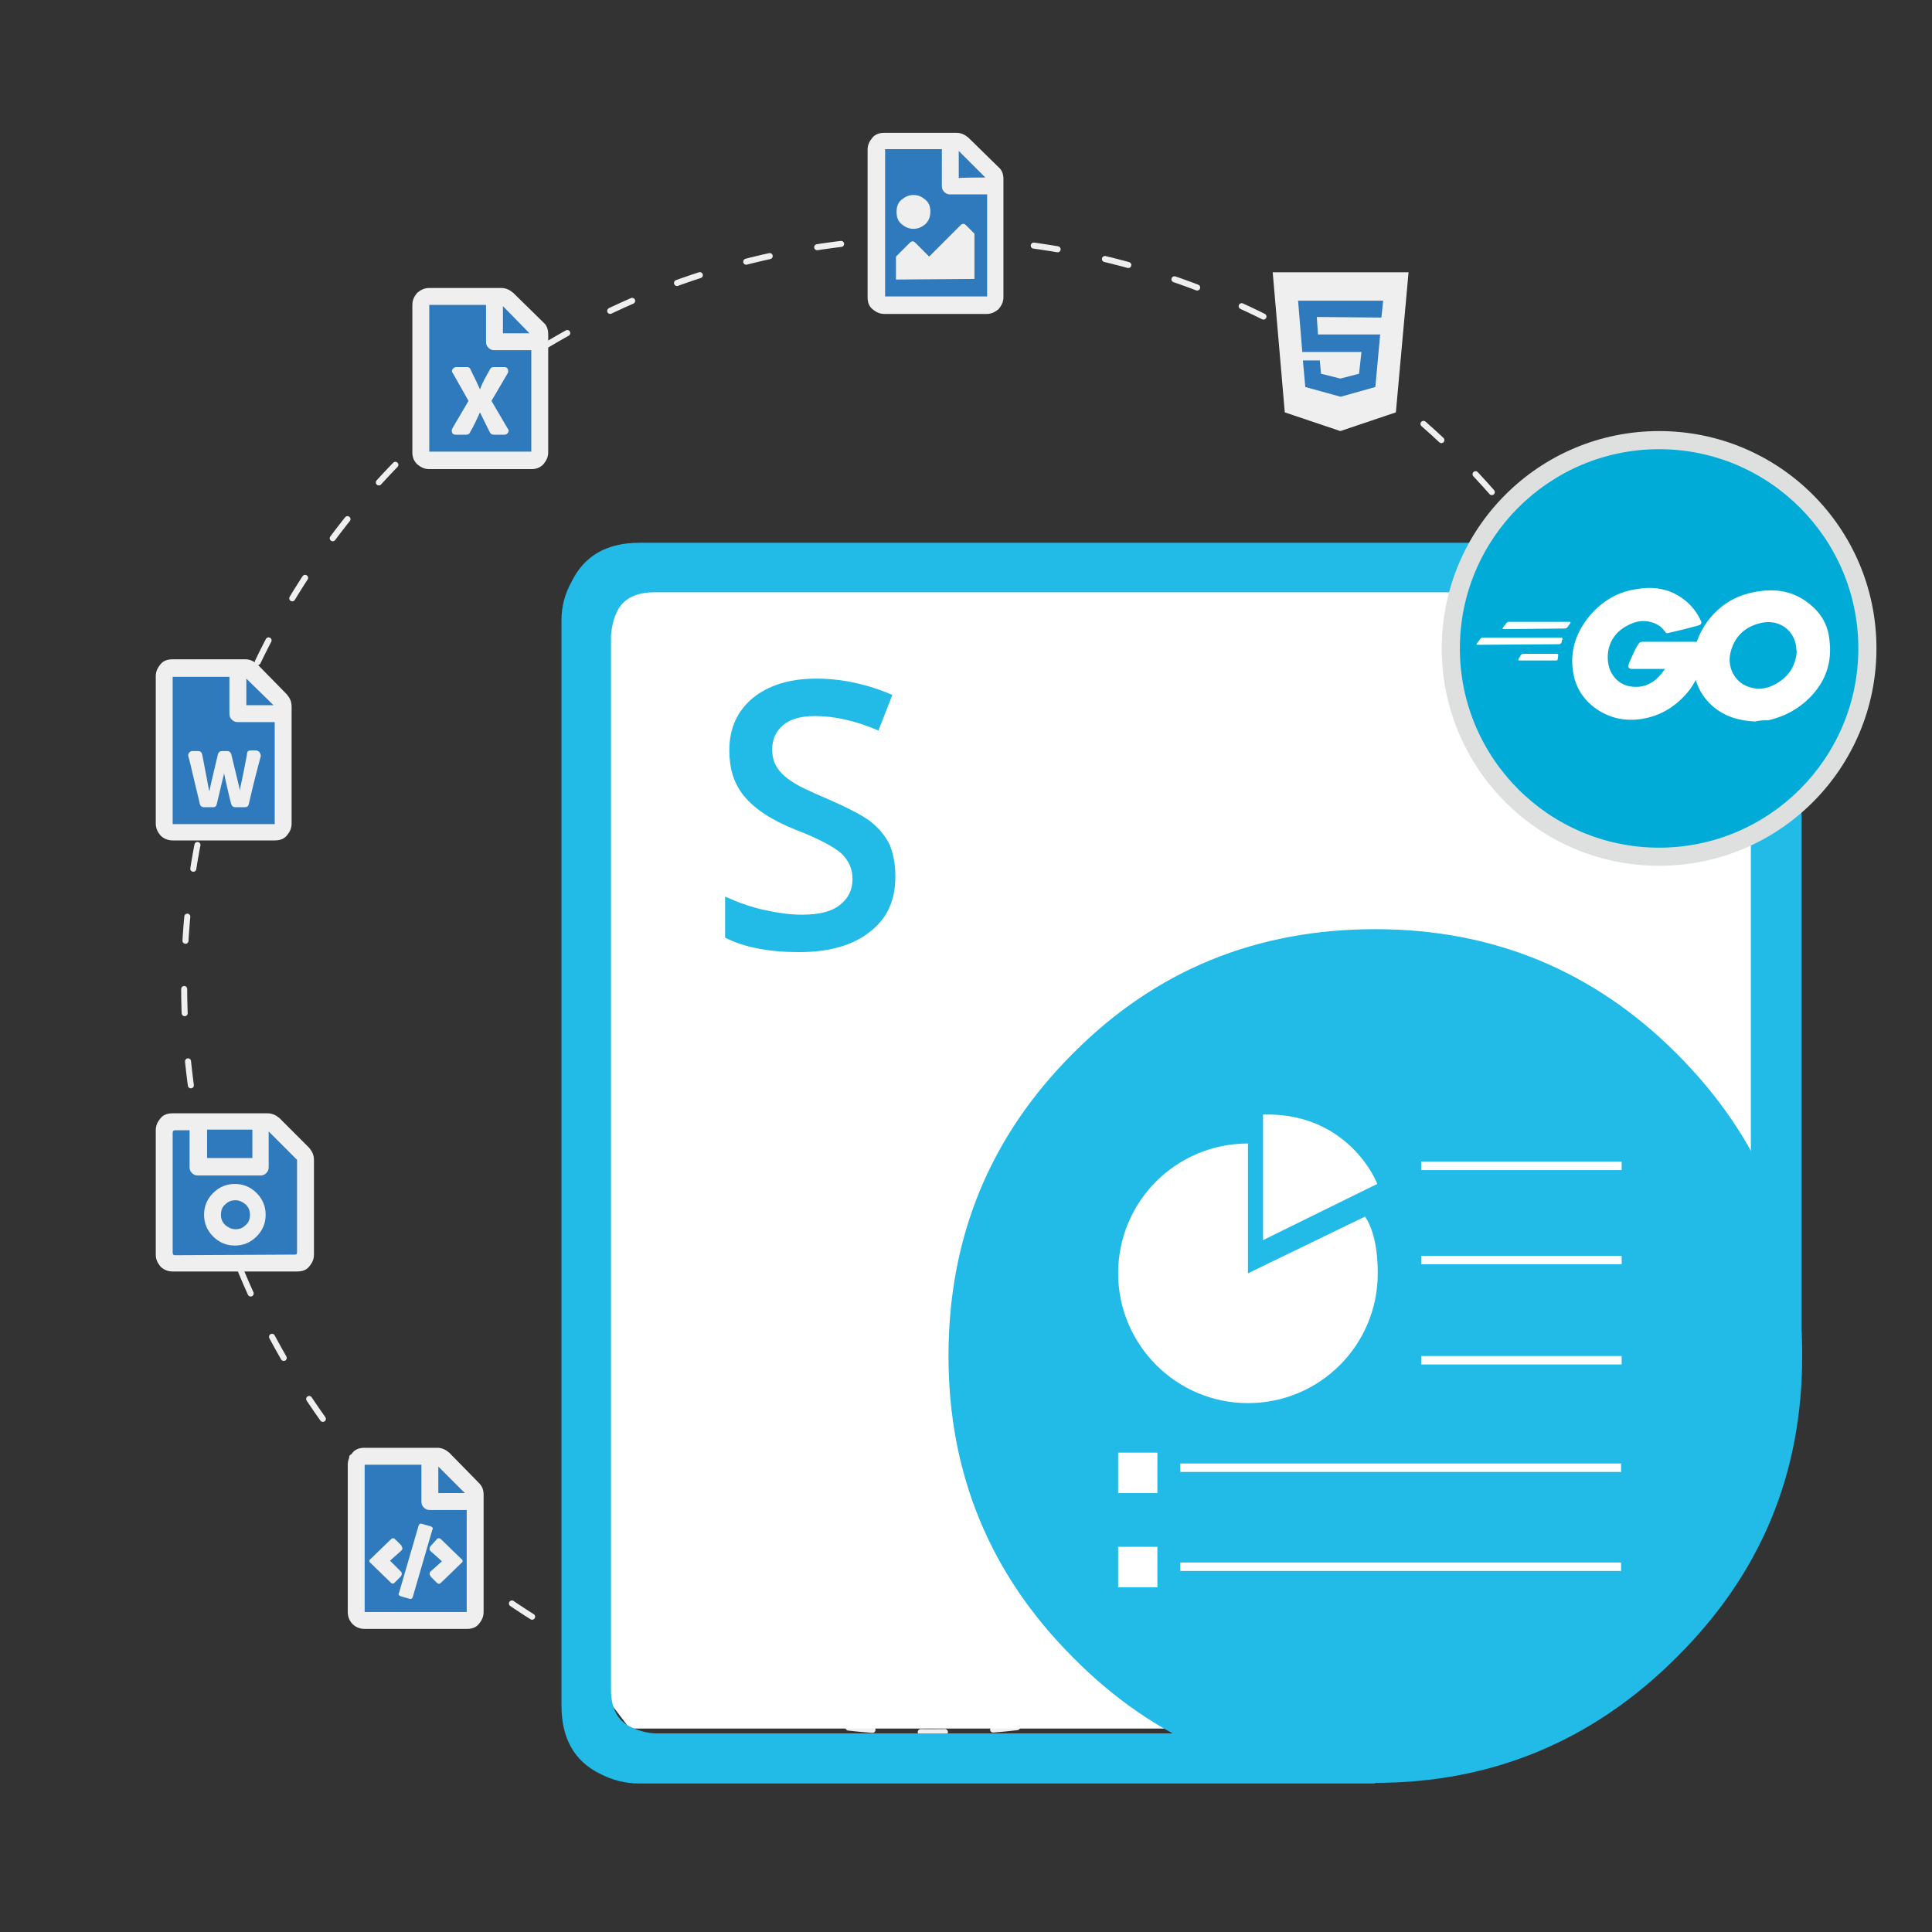 <?xml version="1.0" encoding="utf-8"?>
<!-- Generator: Adobe Illustrator 25.2.0, SVG Export Plug-In . SVG Version: 6.00 Build 0)  -->
<svg version="1.1" id="Layer_1" xmlns="http://www.w3.org/2000/svg" xmlns:xlink="http://www.w3.org/1999/xlink" x="0px" y="0px"
	 viewBox="0 0 320 320" style="enable-background:new 0 0 320 320;" xml:space="preserve">
<rect x="0" y="0" width="320" height="320" fill="#333333" stroke="none"/>
<style type="text/css">
	.st0{fill:none;stroke:#EFEFEF;stroke-linecap:round;stroke-linejoin:round;stroke-miterlimit:10;stroke-dasharray:4,8;}
	.st1{fill:#FFFFFF;}
	.st2{fill-rule:evenodd;clip-rule:evenodd;fill:#22BAE6;}
	.st3{fill:#22BAE6;}
	.st4{fill:#00ACD7;}
	.st5{fill:#DEDFDF;}
	.st6{fill:#2F7ABC;}
	.st7{fill:#EFEFEF;}
</style>
<circle class="st0" cx="154.2" cy="163.2" r="123.7"/>
<g id="Slides">
	<polygon class="st1" points="290.6,100.3 283.9,96 106.6,96 99.9,102.7 99.9,280.5 104.3,286.3 236.6,286.3 290.6,217.9 	"/>
	<path class="st2" d="M157.1,224.6c0-19.6,6.8-36.3,20.6-50.1c13.7-13.8,30.4-20.6,50.1-20.6c19.4,0,36.1,6.8,49.9,20.6
		s20.8,30.4,20.8,50.1c0,19.6-6.9,36.1-20.8,49.9c-13.8,13.8-30.5,20.8-49.9,20.8c-19.7,0-36.4-6.9-50.1-20.8
		C163.9,260.7,157.1,244,157.1,224.6"/>
	<path class="st2" d="M298.3,224.6H290V105.3c0-3-1.1-5.1-3.3-6.2c-0.8-0.4-1.6-0.7-2.7-0.8l-1.2-0.2H108.4c-3.1,0-5.2,1.1-6.2,3.2
		c-0.6,1.2-0.9,2.6-1,4v174.6c0,3,1.1,5.1,3.2,6.1c1.2,0.6,2.5,1,4,1.1h115.7l3.7,8.3H105.8c-2.1,0-4.3-0.5-6.4-1.6
		c-4.3-2.1-6.4-5.9-6.4-11.3V102.7c0-2.1,0.5-4.3,1.7-6.4c2.1-4.3,5.9-6.4,11.2-6.4h179.7l2,0.2c1.6,0.2,3.1,0.7,4.4,1.4
		c4.3,2.1,6.4,5.9,6.4,11.2V224.6z"/>
	<g>
		<path class="st3" d="M148.3,145.2c0,4-1.4,7-4.3,9.2c-2.8,2.2-6.7,3.3-11.7,3.3c-4.9,0-9.1-0.8-12.2-2.4v-6.8
			c2,0.9,4.1,1.7,6.4,2.2c2.3,0.5,4.3,0.8,6.3,0.8c2.9,0,4.9-0.5,6.3-1.6c1.4-1.1,2.1-2.5,2.1-4.3c0-1.7-0.6-3-1.8-4.2
			c-1.2-1.1-3.8-2.5-7.7-4c-4-1.6-6.8-3.5-8.5-5.6s-2.4-4.6-2.4-7.5c0-3.7,1.3-6.5,3.9-8.7c2.6-2.1,6.1-3.2,10.5-3.2
			c4.2,0,8.4,0.9,12.6,2.7l-2.3,5.9c-4-1.7-7.4-2.4-10.5-2.4c-2.4,0-4.1,0.5-5.3,1.5c-1.2,1-1.8,2.4-1.8,4c0,1.1,0.2,2.1,0.8,3
			c0.5,0.8,1.3,1.6,2.4,2.3c1.1,0.8,3.1,1.7,5.9,2.9c3.2,1.4,5.6,2.6,7.1,3.7c1.4,1.1,2.6,2.5,3.3,4
			C148,141.6,148.3,143.2,148.3,145.2z"/>
	</g>
	<g id="Symbol_4_">
		<path class="st1" d="M228.2,210.9c0,11.9-9.6,21.5-21.5,21.5c-11.9,0-21.5-9.7-21.5-21.5c0-11.9,9.6-21.5,21.5-21.5c0.8,0,0,0,0,0
			v21.5c0,0,0,0,19.4-9.4C227.3,203.3,228.2,206.3,228.2,210.9z"/>
		<path class="st1" d="M209.2,184.6v20.8l18.9-9.3C228.2,196.1,223.5,184.2,209.2,184.6z"/>
		<rect x="235.4" y="192.4" class="st1" width="33.2" height="1.4"/>
		<rect x="235.4" y="208" class="st1" width="33.2" height="1.4"/>
		<rect x="235.4" y="224.6" class="st1" width="33.2" height="1.4"/>
		<rect x="195.5" y="242.4" class="st1" width="73" height="1.4"/>
		<rect x="195.5" y="258.8" class="st1" width="73" height="1.4"/>
		<rect x="185.2" y="240.6" class="st1" width="6.5" height="6.7"/>
		<rect x="185.2" y="256.2" class="st1" width="6.5" height="6.7"/>
	</g>
</g>
<g>
	<path class="st4" d="M274.8,142c-19,0-34.5-15.5-34.5-34.5S255.8,73,274.8,73s34.5,15.5,34.5,34.5S293.9,142,274.8,142z"/>
	<path class="st5" d="M274.8,74.4c18.2,0,33,14.8,33,33s-14.8,33-33,33s-33-14.8-33-33S256.6,74.4,274.8,74.4 M274.8,71.4
		c-19.9,0-36,16.1-36,36s16.1,36,36,36s36-16.1,36-36S294.7,71.4,274.8,71.4L274.8,71.4z"/>
</g>
<g>
	<g>
		<polygon class="st6" points="212.9,47.1 231.2,48.2 229.8,65.2 222.6,70.2 215.4,66.7 		"/>
		<polygon class="st6" points="159.3,50.4 163.4,50.4 164.8,47.1 165.4,27.7 158.8,23.9 146.3,23.9 145.3,38.1 145.8,50 		"/>
		<polygon class="st6" points="89,54.9 82.1,48.7 70.4,49.1 69.9,74.9 70.7,75.8 89,75.8 		"/>
		<polygon class="st6" points="46.5,116.5 40.3,110.3 28.1,110.3 28.1,137.2 46.5,137.6 		"/>
		<polygon class="st6" points="51,191.1 44.9,185.6 28.7,185.3 27.2,187.1 27.2,208.7 50.5,209.1 		"/>
		<polygon class="st6" points="78.8,247.1 72.8,241.1 58.4,240.7 59,268 77.7,268 		"/>
	</g>
	<g>
		<g>
			<path class="st7" d="M210.8,45.1h22.5l-2.1,23.2l-9.2,3.1l-9.2-3.1L210.8,45.1z M228.8,52.6l0.3-2.8H215l0.7,8.5h9.8l-0.4,3.6
				l-3.1,0.8l-3.2-0.8l-0.2-2.2h-2.8l0.4,4.4l5.8,1.6h0.1l5.7-1.6l0.8-8.7h-10.3l-0.2-2.9L228.8,52.6L228.8,52.6z"/>
		</g>
		<g>
			<path class="st7" d="M165.4,27.7c0.6,0.5,0.8,1.2,0.8,2v19.5c0,0.8-0.3,1.4-0.8,2c-0.6,0.5-1.2,0.8-2,0.8h-16.9
				c-0.8,0-1.4-0.3-2-0.8s-0.8-1.2-0.8-2V24.8c0-0.8,0.3-1.4,0.8-2s1.2-0.8,2-0.8h11.9c0.8,0,1.4,0.3,2,0.8L165.4,27.7z M146.6,49.1
				h16.9V32.2h-6.1c-0.4,0-0.7-0.1-1-0.4c-0.3-0.3-0.4-0.6-0.4-1v-6.1h-9.4V49.1L146.6,49.1z M149.3,33.1c0.6-0.5,1.2-0.8,2-0.8
				s1.4,0.3,2,0.8s0.8,1.2,0.8,2s-0.3,1.5-0.8,2c-0.6,0.5-1.2,0.8-2,0.8s-1.4-0.3-2-0.8s-0.8-1.2-0.8-2S148.7,33.6,149.3,33.1z
				 M148.4,46.3v-3.8l2.3-2.3c0.3-0.3,0.6-0.3,0.9,0l2.3,2.3l5.2-5.2c0.3-0.3,0.6-0.3,0.9,0l1.4,1.4v7.5L148.4,46.3L148.4,46.3z
				 M163.2,29.4l-4.4-4.4v4.5C158.8,29.4,163.2,29.4,163.2,29.4z"/>
		</g>
		<g>
			<path class="st7" d="M90,53.4c0.6,0.5,0.8,1.2,0.8,2v19.5c0,0.8-0.3,1.4-0.8,2c-0.6,0.6-1.2,0.8-2,0.8H71.1c-0.8,0-1.4-0.3-2-0.8
				c-0.6-0.6-0.8-1.2-0.8-2V50.5c0-0.8,0.3-1.4,0.8-2c0.6-0.5,1.2-0.8,2-0.8H83c0.8,0,1.4,0.3,2,0.8L90,53.4z M71.1,74.8H88V58h-6.1
				c-0.4,0-0.7-0.1-1-0.4c-0.3-0.3-0.4-0.6-0.4-1v-6.1h-9.4V74.8z M83.5,60.8c0.3,0,0.5,0.1,0.6,0.3s0.1,0.5,0,0.7
				c-1.4,2.4-2.3,3.9-2.7,4.6l2.7,4.6c0.2,0.2,0.2,0.5,0,0.7C84,71.9,83.8,72,83.5,72h-1.7c-0.3,0-0.5-0.1-0.6-0.3
				c-0.1-0.1-0.6-1.2-1.7-3.4c-0.5,1.1-1,2.2-1.7,3.4c-0.1,0.2-0.3,0.3-0.6,0.3h-1.7c-0.3,0-0.5-0.1-0.6-0.3c-0.1-0.2-0.1-0.5,0-0.7
				l2.7-4.6L75,61.8c-0.2-0.2-0.2-0.5,0-0.7s0.3-0.3,0.6-0.3h1.7c0.3,0,0.5,0.1,0.6,0.3c0.3,0.7,0.9,1.8,1.6,3.4
				c0.3-0.9,0.9-2,1.7-3.4c0.1-0.2,0.3-0.3,0.6-0.3C81.8,60.8,83.5,60.8,83.5,60.8z M87.7,55.2l-4.4-4.5v4.5H87.7z"/>
		</g>
		<g>
			<path class="st7" d="M47.5,115c0.5,0.6,0.8,1.2,0.8,2v19.4c0,0.8-0.3,1.4-0.8,2s-1.2,0.8-2,0.8H28.6c-0.8,0-1.5-0.3-2-0.8
				c-0.5-0.6-0.8-1.2-0.8-2V112c0-0.8,0.3-1.4,0.8-2s1.2-0.8,2-0.8h12c0.8,0,1.4,0.3,2,0.8L47.5,115z M28.6,136.5h16.9v-16.9h-6.1
				c-0.4,0-0.7-0.1-1-0.4s-0.4-0.6-0.4-1v-6.1h-9.4V136.5z M41.5,124.3h0.9c0.2,0,0.4,0.1,0.6,0.3c0.1,0.2,0.2,0.4,0.2,0.6
				c-0.4,1.5-1.1,4.1-2,8c-0.1,0.4-0.3,0.5-0.7,0.5H39c-0.4,0-0.6-0.2-0.7-0.5c-0.3-1.1-0.6-2.5-1-4.2l-0.2-1c0,0.3-0.1,0.6-0.2,1
				l-1,4.2c-0.1,0.4-0.3,0.5-0.6,0.5h-1.5c-0.4,0-0.6-0.2-0.7-0.5c-0.1-0.5-0.4-1.8-0.9-3.8c-0.5-2.1-0.8-3.5-1-4.1
				c-0.1-0.2,0-0.4,0.1-0.6c0.2-0.2,0.3-0.3,0.5-0.3h1c0.4,0,0.6,0.2,0.7,0.6c0.7,3.7,1.1,5.7,1.1,5.8c0,0,0,0.1,0.1,0.2
				c0-0.2,0.5-2.3,1.4-6.1c0.1-0.3,0.3-0.5,0.7-0.5h0.8c0.4,0,0.6,0.2,0.7,0.5c0.9,3.8,1.4,5.7,1.4,5.9c0,0,0,0.1,0,0.2
				c0-0.2,0.5-2.2,1.2-6C40.9,124.5,41.1,124.3,41.5,124.3z M45.3,116.8l-4.5-4.4v4.4H45.3z"/>
		</g>
		<g>
			<path class="st7" d="M51.2,190.1c0.5,0.6,0.8,1.2,0.8,2v15.7c0,0.8-0.3,1.4-0.8,2s-1.2,0.8-2,0.8H28.6c-0.8,0-1.5-0.3-2-0.8
				c-0.5-0.6-0.8-1.2-0.8-2v-20.6c0-0.8,0.3-1.4,0.8-2s1.2-0.8,2-0.8h15.7c0.8,0,1.4,0.3,2,0.8L51.2,190.1z M48.9,207.8
				c0.2,0,0.3-0.1,0.3-0.4v-15.2c0-0.1,0-0.2-0.1-0.2l-4.6-4.6v5.9c0,0.4-0.1,0.7-0.4,1c-0.3,0.3-0.6,0.4-1,0.4H32.8
				c-0.4,0-0.7-0.1-1-0.4c-0.3-0.3-0.4-0.6-0.4-1v-6.1H29c-0.2,0-0.4,0.1-0.4,0.4v19.9c0,0.2,0.1,0.4,0.4,0.4L48.9,207.8L48.9,207.8
				z M35.3,197.6c1-1,2.2-1.5,3.6-1.5s2.6,0.5,3.6,1.5s1.5,2.2,1.5,3.6s-0.5,2.6-1.5,3.6s-2.2,1.5-3.6,1.5s-2.6-0.5-3.6-1.5
				s-1.5-2.2-1.5-3.6S34.3,198.6,35.3,197.6z M41.8,187.1h-7.5v4.7h7.5V187.1z M37.3,202.9c0.5,0.4,1,0.7,1.7,0.7s1.2-0.2,1.7-0.7
				c0.5-0.4,0.7-1,0.7-1.7s-0.2-1.2-0.7-1.7c-0.5-0.4-1-0.7-1.7-0.7s-1.2,0.2-1.7,0.7c-0.5,0.4-0.7,1-0.7,1.7S36.8,202.4,37.3,202.9
				z"/>
		</g>
		<g>
			<path class="st7" d="M79.3,245.6c0.6,0.6,0.8,1.2,0.8,2V267c0,0.8-0.3,1.4-0.8,2s-1.2,0.8-2,0.8H60.4c-0.8,0-1.5-0.3-2-0.8
				s-0.8-1.2-0.8-2v-24.4c0-0.8,0.3-1.4,0.8-2s1.2-0.8,2-0.8h12c0.8,0,1.4,0.3,2,0.8L79.3,245.6z M77.3,267v-16.9h-6.1
				c-0.4,0-0.7-0.1-1-0.4c-0.3-0.3-0.4-0.6-0.4-1v-6.1h-9.4V267H77.3z M66.4,260.3c0.2,0.2,0.2,0.5,0,0.8l-1,1
				c-0.1,0.1-0.2,0.2-0.4,0.2c-0.1,0-0.2-0.1-0.3-0.2l-3.3-3.2c-0.3-0.2-0.3-0.5,0-0.7l3.3-3.2c0.3-0.3,0.5-0.3,0.8,0l1,1v0.1
				c0.2,0.2,0.2,0.5,0,0.7l-1.9,1.7L66.4,260.3z M69.9,252.4l1.4,0.4c0.3,0.1,0.5,0.3,0.3,0.6l-3.2,11c-0.1,0.4-0.3,0.5-0.6,0.4
				l-1.4-0.4c-0.3-0.1-0.5-0.3-0.3-0.6l3.2-11C69.4,252.4,69.6,252.3,69.9,252.4z M71.3,256.9c-0.2-0.2-0.2-0.5,0-0.8l1-1.1
				c0.2-0.3,0.5-0.3,0.8,0l3.3,3.2c0.3,0.2,0.3,0.5,0,0.7l-3.3,3.2c-0.3,0.3-0.5,0.3-0.8,0l-1-1V261c-0.2-0.2-0.2-0.5,0-0.7l1.9-1.7
				L71.3,256.9z M72.6,242.9v4.4H77L72.6,242.9z"/>
		</g>
	</g>
</g>
<g>
	<g>
		<g>
			<g>
				<g>
					<path class="st1" d="M249,104.2c-0.1,0-0.2-0.1-0.1-0.2l0.6-0.8c0.1-0.1,0.2-0.2,0.3-0.2H260c0.1,0,0.2,0.1,0.1,0.2l-0.5,0.7
						c-0.1,0.1-0.2,0.2-0.3,0.2L249,104.2z"/>
				</g>
			</g>
		</g>
		<g>
			<g>
				<g>
					<path class="st1" d="M244.7,106.8c-0.1,0-0.2-0.1-0.1-0.2l0.6-0.8c0.1-0.1,0.2-0.2,0.3-0.2h13.1c0.1,0,0.2,0.1,0.2,0.2
						l-0.2,0.7c-0.1,0.1-0.2,0.2-0.3,0.2L244.7,106.8z"/>
				</g>
			</g>
		</g>
		<g>
			<g>
				<g>
					<path class="st1" d="M251.6,109.4c-0.1,0-0.2-0.1-0.1-0.2l0.4-0.7c0.1-0.1,0.2-0.2,0.3-0.2h5.7c0.1,0,0.2,0.1,0.2,0.2l-0.1,0.7
						c0,0.1-0.1,0.2-0.2,0.2H251.6z"/>
				</g>
			</g>
		</g>
		<g>
			<g id="CXHf1q_3_">
				<g>
					<g>
						<path class="st1" d="M281.3,103.6c-1.8,0.5-3,0.8-4.8,1.2c-0.4,0.1-0.5,0.2-0.8-0.3c-0.4-0.5-0.7-0.8-1.3-1.1
							c-1.8-0.9-3.5-0.6-5.2,0.4c-2,1.2-3,3.1-2.9,5.4s1.6,4.2,3.8,4.5c2,0.3,3.6-0.4,4.9-1.9c0.3-0.3,0.5-0.7,0.8-1
							c-1,0-2.3,0-5.5,0c-0.6,0-0.7-0.4-0.5-0.9c0.4-0.9,1-2.4,1.5-3.1c0.1-0.2,0.3-0.5,0.7-0.5c1.5,0,6.8,0,10.4,0
							c-0.1,0.8-0.1,1.6-0.2,2.3c-0.3,2.1-1.1,3.9-2.3,5.6c-2.1,2.7-4.8,4.4-8.1,4.9c-2.8,0.4-5.4-0.2-7.7-1.9
							c-2.1-1.6-3.3-3.7-3.6-6.3c-0.4-3.1,0.5-5.9,2.4-8.4c2-2.6,4.7-4.4,8-4.9c2.7-0.5,5.3-0.2,7.6,1.4c1.5,1,2.6,2.4,3.3,4
							C281.8,103.4,281.6,103.5,281.3,103.6z"/>
					</g>
					<g>
						<path class="st1" d="M290.7,119.5c-2.6-0.1-5-0.8-7-2.5c-1.7-1.5-2.7-3.3-3.1-5.5c-0.5-3.2,0.4-6.1,2.3-8.7
							c2.1-2.7,4.6-4.2,8-4.8c2.9-0.5,5.6-0.2,8.1,1.5c2.3,1.6,3.7,3.6,4,6.4c0.5,3.8-0.6,7-3.3,9.7c-1.9,1.9-4.2,3.1-6.8,3.7
							C292.3,119.3,291.5,119.3,290.7,119.5z M297.6,107.9c-0.1-0.4-0.1-0.7-0.1-0.9c-0.5-2.9-3.1-4.5-5.9-3.8c-2.6,0.6-4.4,2.3-5,5
							c-0.5,2.2,0.6,4.5,2.6,5.4c1.6,0.7,3.2,0.6,4.7-0.2C296.2,112.2,297.4,110.4,297.6,107.9z"/>
					</g>
				</g>
			</g>
		</g>
	</g>
</g>
</svg>
